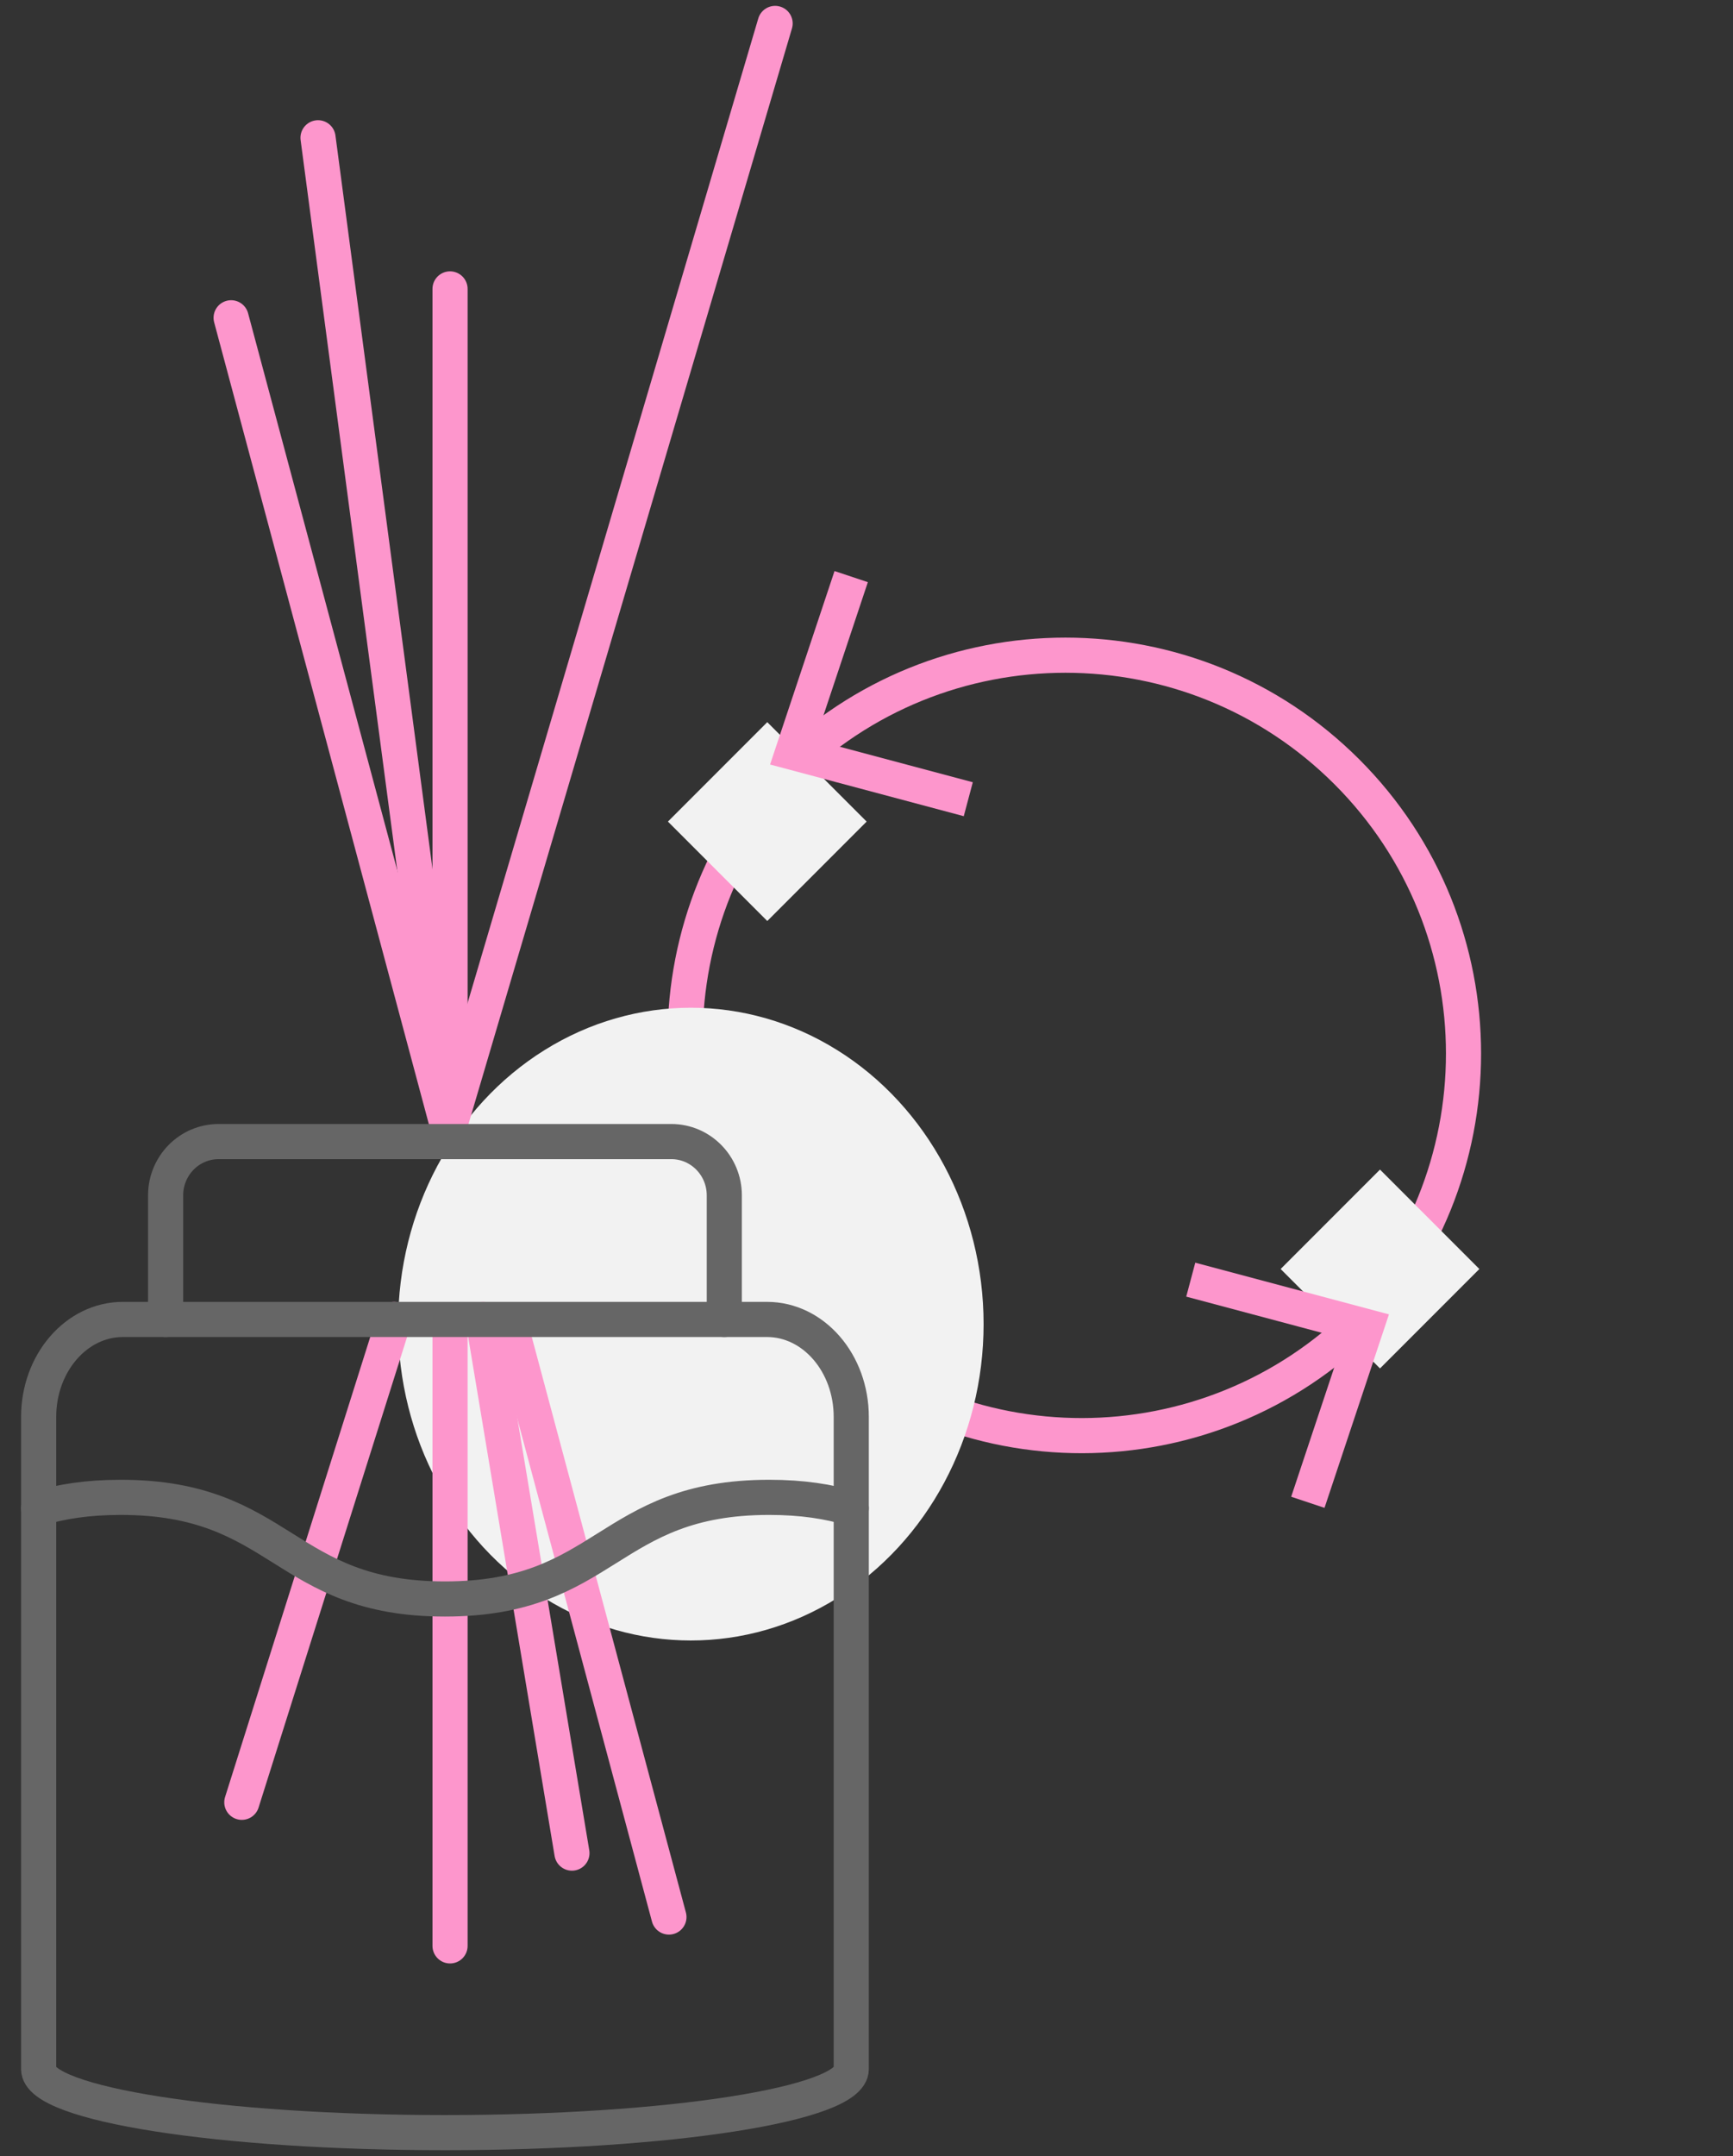<?xml version="1.0" encoding="UTF-8"?> <svg xmlns="http://www.w3.org/2000/svg" width="74" height="92" viewBox="0 0 74 92" fill="none"><rect x="0" y="0" width="74" height="92" fill="#333333" stroke="none"/><path d="M34.244 32.294C27.605 38.933 27.591 49.682 34.212 56.303C40.833 62.924 51.582 62.909 58.221 56.27" stroke="#FD96CC" stroke-width="1.5" stroke-linecap="square" stroke-linejoin="round"></path><path d="M57.514 56.978C64.153 50.339 64.153 39.575 57.514 32.936C50.875 26.297 40.112 26.297 33.473 32.936" stroke="#FD96CC" stroke-width="1.5" stroke-linecap="square" stroke-linejoin="round"></path><rect x="37.006" y="35.057" width="6" height="6" transform="rotate(135 37.006 35.057)" fill="#F2F2F2"></rect><rect x="54.684" y="54.149" width="6" height="6" transform="rotate(-45 54.684 54.149)" fill="#F2F2F2"></rect><path d="M36.346 24.604L33.846 32.103L41.346 34.103" stroke="#FD96CC" stroke-width="1.5"></path><path d="M55.846 64.103L58.346 56.603L50.846 54.603" stroke="#FD96CC" stroke-width="1.5"></path><ellipse cx="29.5" cy="56.5" rx="12.5" ry="13.5" fill="#F2F2F2"></ellipse><path d="M19.217 83.031V56.323" stroke="#FD96CC" stroke-width="1.5" stroke-linecap="round" stroke-linejoin="round"></path><path d="M19.217 48.434V12.328" stroke="#FD96CC" stroke-width="1.5" stroke-linecap="round" stroke-linejoin="round"></path><path d="M28.564 81.8L21.736 56.323" stroke="#FD96CC" stroke-width="1.5" stroke-linecap="round" stroke-linejoin="round"></path><path d="M24.422 79.072L20.627 56.301" stroke="#FD96CC" stroke-width="1.5" stroke-linecap="round" stroke-linejoin="round"></path><path d="M19.214 48.435L9.869 13.56" stroke="#FD96CC" stroke-width="1.5" stroke-linecap="round" stroke-linejoin="round"></path><path d="M19.215 48.435L13.58 5.879" stroke="#FD96CC" stroke-width="1.5" stroke-linecap="round" stroke-linejoin="round"></path><path d="M10.326 76.904L16.832 56.301" stroke="#FD96CC" stroke-width="1.5" stroke-linecap="round" stroke-linejoin="round"></path><path d="M33.098 1L19.002 48.711" stroke="#FD96CC" stroke-width="1.5" stroke-linecap="round" stroke-linejoin="round"></path><path d="M7.072 56.301V51.006C7.072 49.738 8.085 48.711 9.335 48.711H28.665C29.915 48.711 30.928 49.739 30.928 51.006V56.301" stroke="#666666" stroke-width="1.5" stroke-linecap="round" stroke-linejoin="round"></path><path d="M1.65 64.363C2.607 64.074 3.735 63.892 5.154 63.892C12.076 63.892 12.076 68.229 18.999 68.229C25.921 68.229 25.922 63.892 32.846 63.892C34.265 63.892 35.393 64.074 36.349 64.363" stroke="#666666" stroke-width="1.5" stroke-linecap="round" stroke-linejoin="round"></path><path d="M36.349 88.291C36.349 89.787 28.582 91 19.001 91C9.419 91 1.65 89.787 1.65 88.291V60.461C1.65 58.163 3.261 56.301 5.248 56.301H32.752C34.739 56.301 36.349 58.164 36.349 60.461V88.291Z" stroke="#666666" stroke-width="1.5" stroke-linecap="round" stroke-linejoin="round"></path></svg> 
